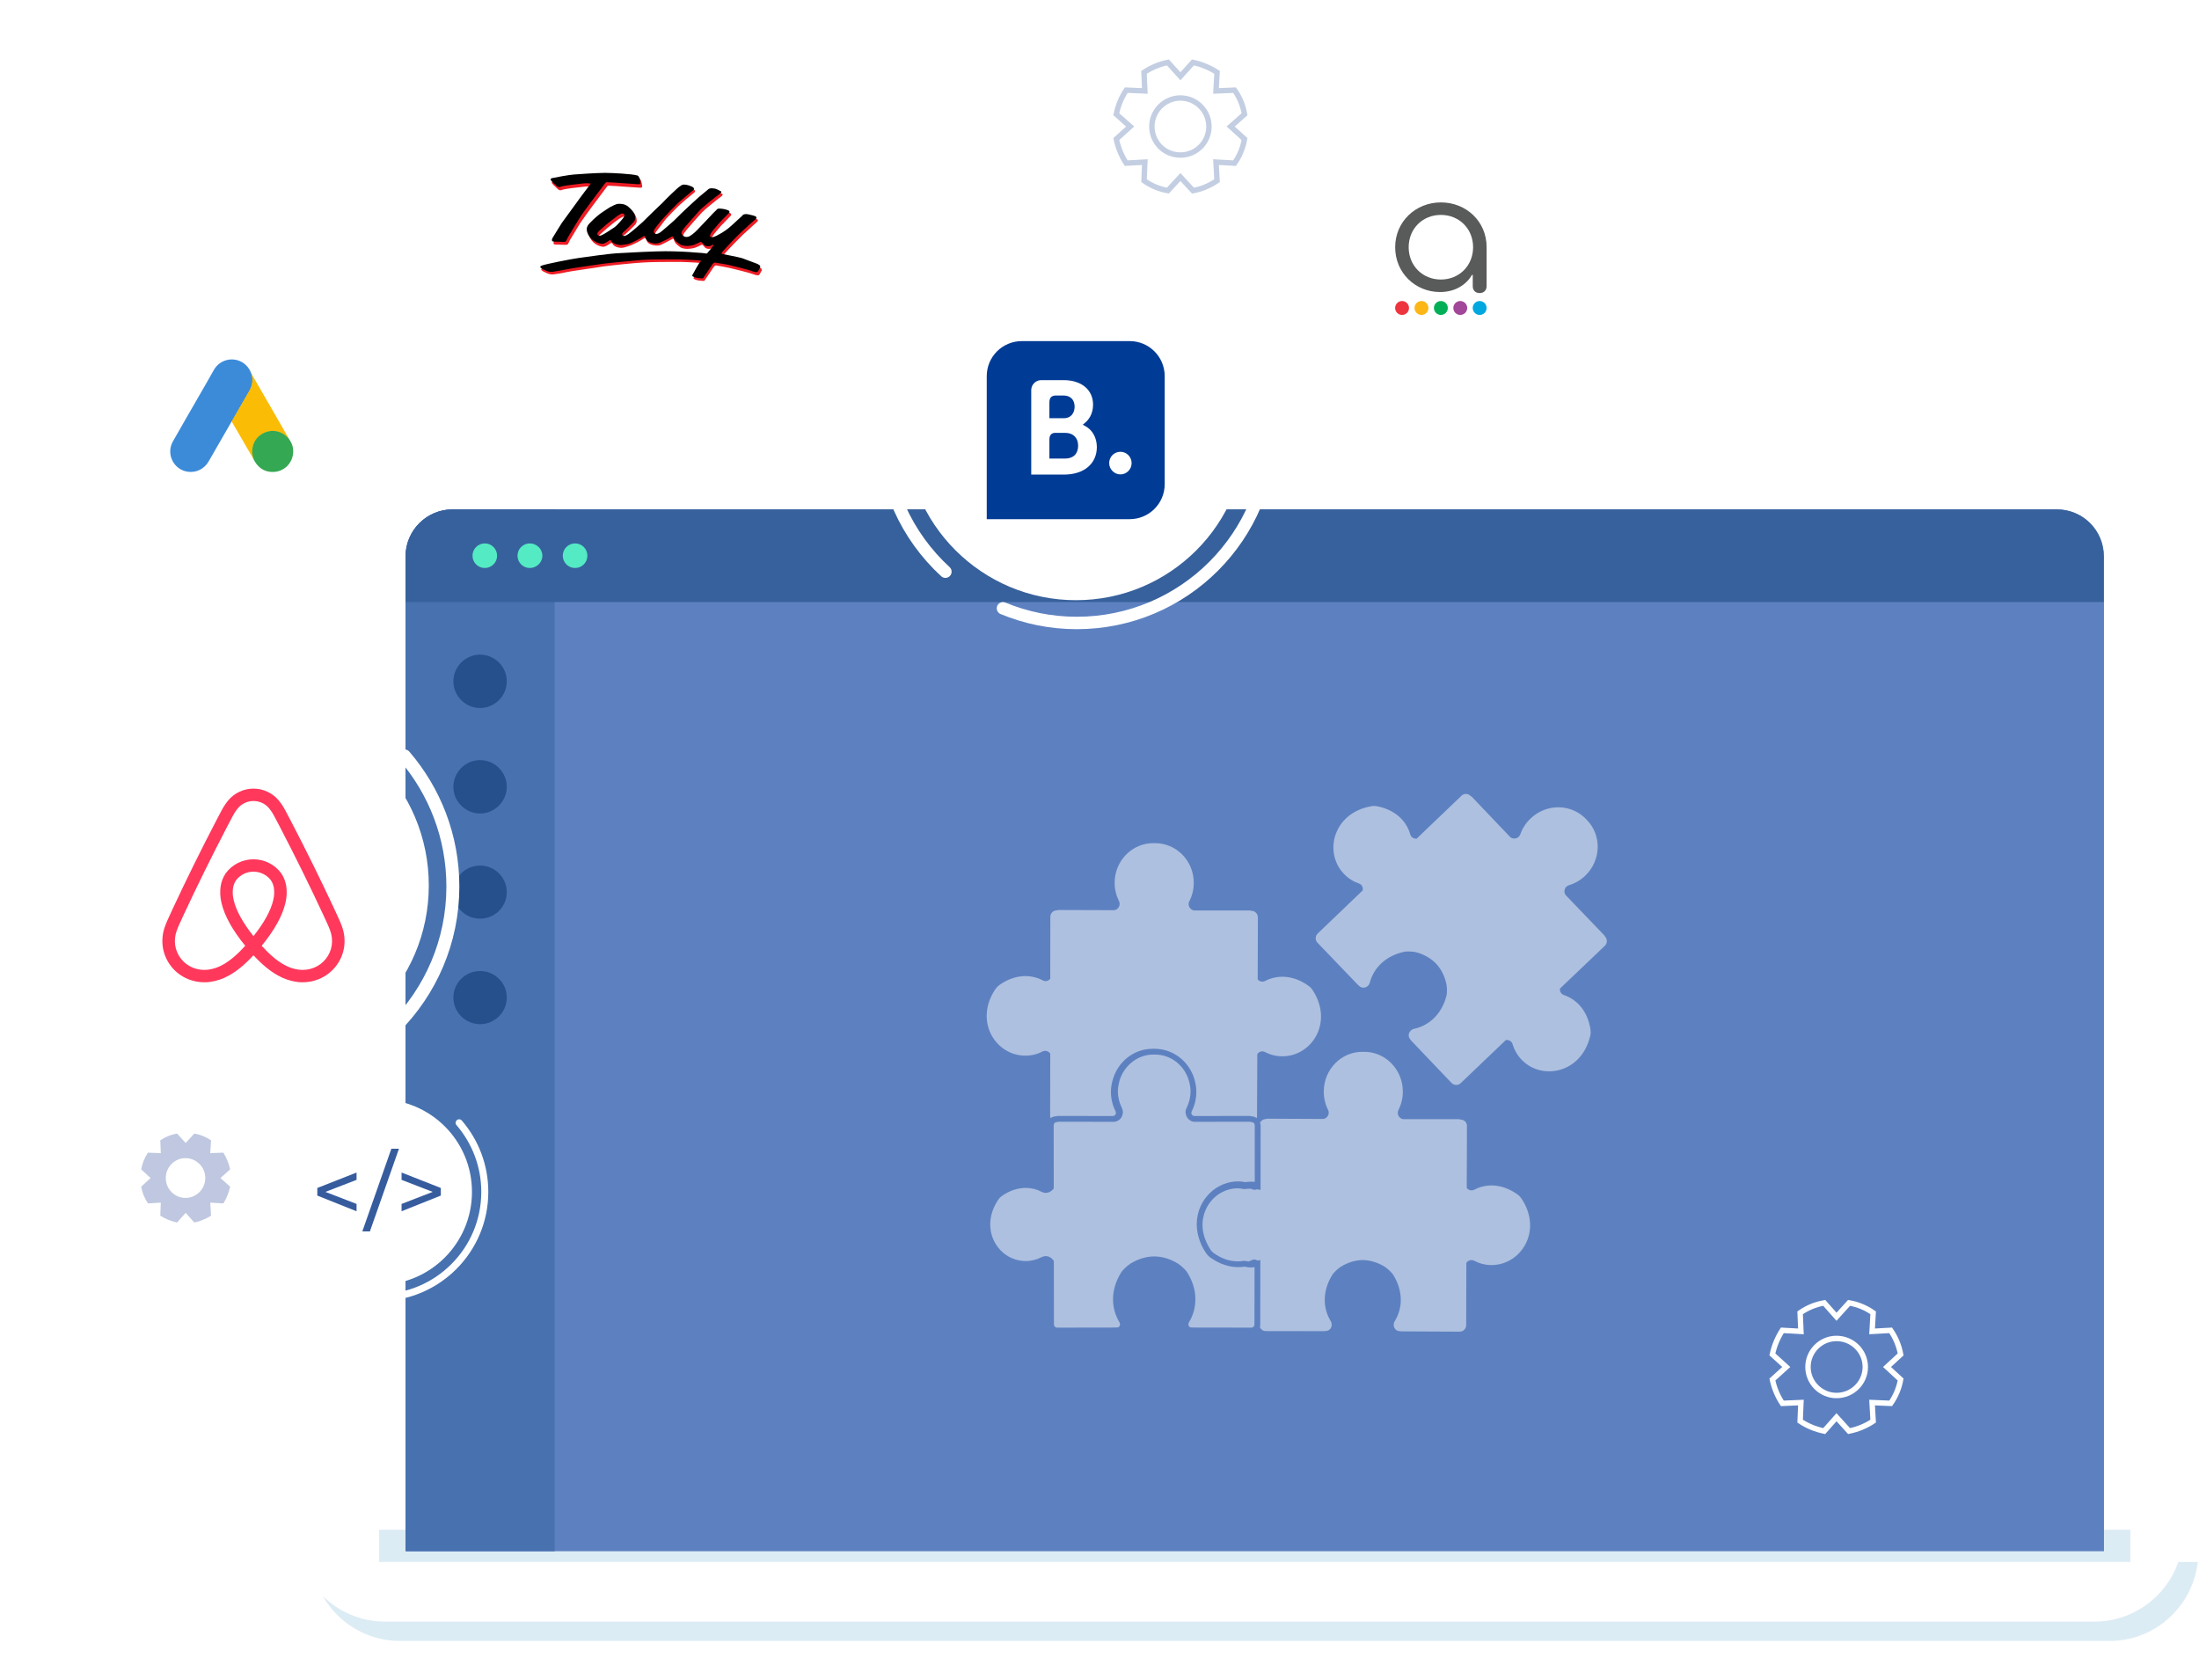 <svg width="407" height="311" viewBox="0 0 407 311" fill="none" xmlns="http://www.w3.org/2000/svg">
<path d="M394.304 291.809H70.16V101.547C70.16 94.959 75.536 89.583 82.172 89.583H382.291C388.927 89.583 394.304 94.959 394.304 101.547V291.809Z" fill="white"/>
<path d="M394.304 291.809H70.16V283.139H394.304V291.809Z" fill="#DCECF4"/>
<path d="M389.411 287.111H75.1V103C75.1 98.156 79.024 94.281 83.819 94.281H380.692C385.536 94.281 389.411 98.156 389.411 103V287.111Z" fill="#5D81C0"/>
<path d="M102.661 287.111H75.052V103C75.052 98.156 78.975 94.281 83.771 94.281H102.661V287.111Z" fill="#4772AF"/>
<path d="M389.363 111.428H75.052V103C75.052 98.156 78.975 94.281 83.771 94.281H380.644C385.488 94.281 389.363 98.156 389.363 103V111.428Z" fill="#37619C"/>
<path d="M390.428 303.725H74.034C65.994 303.725 59.116 297.913 57.808 289.969L57.663 289.097H406.8L406.655 289.969C405.299 297.913 398.469 303.725 390.428 303.725Z" fill="white"/>
<path d="M403.168 289.097C400.939 295.588 394.739 300.141 387.668 300.141H71.274C66.817 300.141 62.7 298.348 59.746 295.394C62.603 300.431 67.98 303.725 74.035 303.725H390.429C398.469 303.725 405.299 297.913 406.655 289.969L406.8 289.097H403.168Z" fill="#DCECF4"/>
<g opacity="0.5">
<path d="M297.119 173.416L296.907 173.099L289.743 165.635C289.32 165.001 289.602 164.086 290.377 163.839C291.468 163.523 292.489 162.942 293.387 162.097C296.362 159.245 296.503 154.562 293.651 151.711C290.922 148.736 286.24 148.648 283.265 151.517C282.385 152.362 281.751 153.365 281.381 154.439C281.1 155.196 280.167 155.425 279.568 154.985L272.421 147.486L272.122 147.275C271.664 146.834 270.942 146.834 270.485 147.292L262.193 155.231C261.683 155.267 261.172 154.985 261.014 154.439C260.327 151.992 258.303 149.897 254.87 149.229C254.518 149.158 254.131 149.158 253.779 149.229C246.755 150.461 244.942 157.766 248.727 161.727C249.519 162.572 250.487 163.17 251.508 163.523C252.071 163.699 252.318 164.262 252.212 164.808L243.886 172.782C243.41 173.257 243.393 173.997 243.833 174.472L251.367 182.323L251.49 182.411L251.543 182.464C252.177 183.133 253.304 182.781 253.532 181.865C254.219 179.207 256.419 176.848 260.081 176.127C260.767 176.074 261.454 176.109 262.123 176.25C263.654 176.672 264.887 177.412 265.785 178.345C266.682 179.295 267.351 180.545 267.703 182.112C267.827 182.781 267.844 183.467 267.756 184.154C266.876 187.78 264.411 189.857 261.718 190.421C260.803 190.632 260.398 191.723 261.032 192.392L261.084 192.445L261.172 192.586L268.671 200.455C269.129 200.912 269.869 200.93 270.361 200.472L278.705 192.498C279.251 192.428 279.797 192.709 279.955 193.272C280.272 194.311 280.818 195.297 281.628 196.142C285.412 200.085 292.788 198.606 294.337 191.653C294.425 191.301 294.425 190.914 294.373 190.562C293.862 187.111 291.855 184.999 289.461 184.171C288.933 183.995 288.651 183.485 288.722 182.974L297.031 175.053C297.488 174.613 297.524 173.891 297.119 173.416Z" fill="white"/>
<path d="M259.078 246.382H259.148L259.307 246.417L270.186 246.47C270.837 246.47 271.365 245.924 271.365 245.256L271.4 233.725C271.717 233.285 272.298 233.074 272.826 233.338C273.795 233.848 274.886 234.148 276.048 234.148C281.522 234.148 285.571 227.81 281.611 221.86C281.417 221.561 281.153 221.28 280.871 221.086C278.019 219.044 275.097 219.026 272.862 220.206C272.351 220.452 271.788 220.294 271.471 219.889L271.506 208.429C271.524 207.778 271.031 207.25 270.397 207.232L270.027 207.144H259.677C258.937 207.021 258.462 206.176 258.832 205.454C259.342 204.433 259.641 203.289 259.641 202.074C259.659 197.937 256.367 194.593 252.336 194.681C248.305 194.575 245.013 197.902 245.013 202.039C245.013 203.254 245.294 204.415 245.805 205.419C246.175 206.141 245.682 206.986 244.942 207.109L234.592 207.056L234.222 207.126C233.782 207.144 233.395 207.426 233.218 207.83C233.289 208.007 233.324 208.2 233.324 208.394L233.307 220.241L232.655 220.118C232.356 220.241 232.021 220.259 231.705 220.1L231.493 220.012C231.153 220.012 230.795 220.036 230.42 220.083L230.332 220.1L230.226 220.083C229.821 220.012 229.451 219.942 229.117 219.942C225.79 219.942 223.044 222.512 222.621 225.839C222.586 226.121 222.568 226.42 222.568 226.719C222.568 227.916 222.885 229.184 223.572 230.486C223.73 230.75 223.871 231.049 224.065 231.331C224.223 231.56 224.434 231.789 224.663 231.947C226.195 233.021 227.673 233.461 229.082 233.461C229.445 233.461 229.809 233.432 230.173 233.373L230.261 233.356L230.367 233.373C230.666 233.408 230.895 233.461 231.124 233.479C231.3 233.408 231.476 233.338 231.669 233.25C232.039 233.039 232.444 233.109 232.761 233.32L233.271 233.215L233.254 245.238C233.254 245.396 233.236 245.537 233.201 245.696C233.395 246.083 233.782 246.365 234.239 246.365L245.118 246.382L245.277 246.347H245.347C246.28 246.365 246.791 245.308 246.28 244.499C244.854 242.175 244.661 238.953 246.685 235.802C247.125 235.274 247.636 234.817 248.199 234.429C249.572 233.602 250.945 233.232 252.248 233.215C253.551 233.25 254.924 233.62 256.279 234.447C256.842 234.834 257.353 235.31 257.793 235.838C259.8 238.989 259.589 242.21 258.145 244.534C257.652 245.344 258.145 246.382 259.078 246.382Z" fill="white"/>
<path d="M220.596 205.648L220.561 205.701V205.736L220.491 205.982C220.491 206.229 220.702 206.493 220.966 206.563L231.229 206.546C231.387 206.546 231.511 206.581 231.634 206.616C232.003 206.616 232.32 206.757 232.602 206.95L232.655 206.634L232.708 195.086C233.024 194.646 233.605 194.452 234.133 194.716C235.102 195.226 236.193 195.508 237.355 195.508C242.83 195.508 246.861 189.171 242.918 183.221C242.724 182.922 242.46 182.658 242.161 182.446C239.326 180.422 236.404 180.404 234.151 181.566C233.658 181.83 233.095 181.654 232.778 181.267L232.813 169.789C232.813 169.156 232.32 168.628 231.704 168.592L231.334 168.522H220.984C220.227 168.381 219.751 167.536 220.121 166.814C220.649 165.811 220.931 164.667 220.948 163.435C220.966 159.315 217.674 155.971 213.643 156.059C209.612 155.953 206.302 159.28 206.302 163.399C206.302 164.632 206.602 165.776 207.112 166.797C207.464 167.519 206.989 168.346 206.25 168.469L195.899 168.434L195.529 168.504C194.895 168.522 194.402 169.05 194.402 169.701L194.385 181.161C194.068 181.566 193.505 181.725 193.012 181.461C190.758 180.281 187.836 180.299 184.984 182.305C184.703 182.517 184.439 182.781 184.228 183.08C180.249 189.012 184.263 195.367 189.737 195.385C190.899 195.402 191.991 195.121 192.959 194.61C193.487 194.346 194.068 194.558 194.385 194.998L194.367 206.528C194.367 206.686 194.402 206.81 194.455 206.95C194.719 206.739 195.054 206.616 195.406 206.616C195.529 206.581 195.652 206.546 195.811 206.546L206.073 206.563C206.338 206.493 206.549 206.229 206.549 205.982L206.478 205.736V205.701L206.461 205.665L206.443 205.63C205.915 204.574 205.616 203.377 205.616 202.109V202.074V202.057C205.616 201.247 205.757 200.507 205.968 199.803C206.901 196.529 209.823 194.117 213.344 194.117H213.537H213.696C217.216 194.117 220.139 196.529 221.089 199.803C221.283 200.507 221.424 201.247 221.424 202.057V202.074C221.424 203.359 221.124 204.574 220.596 205.648Z" fill="white"/>
<path d="M224.152 220.611C225.507 219.396 227.268 218.657 229.204 218.657L229.222 219.238V218.657C229.679 218.657 230.102 218.727 230.472 218.798C230.877 218.745 231.264 218.71 231.651 218.71C231.839 218.71 232.032 218.721 232.232 218.745V208.288C232.232 207.971 232.003 207.725 231.721 207.69H231.686H231.598L231.51 207.655L231.334 207.619L220.948 207.637L220.895 207.619C220.086 207.478 219.522 206.81 219.452 206.017L219.417 205.877C219.417 205.63 219.469 205.366 219.593 205.137L219.61 205.067L219.628 205.049C220.086 204.116 220.35 203.078 220.35 201.969V201.951C220.35 201.3 220.226 200.666 220.05 200.032C219.241 197.233 216.758 195.191 213.801 195.191H213.643H213.625H213.607H213.449C212.058 195.191 210.791 195.649 209.735 196.423C208.538 197.286 207.64 198.554 207.2 200.032C207.106 200.396 207.03 200.76 206.971 201.124C206.936 201.388 206.901 201.669 206.901 201.951V201.969C206.901 203.078 207.165 204.116 207.64 205.049V205.067L207.657 205.102L207.675 205.137C207.781 205.366 207.834 205.63 207.834 205.877L207.816 206.017C207.746 206.81 207.182 207.478 206.355 207.619L206.302 207.637L195.916 207.619L195.828 207.637L195.74 207.655L195.652 207.69H195.564C195.265 207.69 195.018 207.954 195.018 208.288L195.036 219.977L194.895 220.135C194.578 220.523 194.085 220.787 193.557 220.787C193.293 220.787 193.029 220.716 192.783 220.593C191.885 220.118 190.899 219.871 189.843 219.871C188.434 219.871 186.921 220.311 185.371 221.403C185.143 221.579 184.931 221.79 184.773 222.037C183.717 223.603 183.277 225.17 183.277 226.631C183.277 230.381 186.216 233.391 189.825 233.408C190.881 233.408 191.885 233.144 192.765 232.687C193.011 232.563 193.275 232.493 193.539 232.493C194.12 232.493 194.631 232.792 194.948 233.25L195.053 233.391L195.071 245.132C195.071 245.484 195.353 245.731 195.652 245.731L206.478 245.713L206.654 245.696H206.689H206.76C206.936 245.696 207.041 245.625 207.147 245.537C207.235 245.432 207.305 245.273 207.305 245.115L207.2 244.745C206.443 243.513 206.003 242.052 206.003 240.503C206.003 238.866 206.478 237.123 207.569 235.415L207.587 235.38L207.605 235.362C208.08 234.782 208.643 234.289 209.242 233.866L209.259 233.849H209.277C210.72 232.968 212.217 232.563 213.625 232.546H213.643C215.051 232.563 216.53 232.968 217.973 233.849H217.991L218.008 233.866C218.624 234.289 219.17 234.782 219.645 235.362L219.663 235.398L219.681 235.415C220.772 237.123 221.265 238.866 221.247 240.503C221.247 242.052 220.825 243.513 220.05 244.745L219.945 245.115C219.945 245.273 220.015 245.432 220.103 245.537C220.209 245.625 220.314 245.696 220.49 245.696H220.596H220.631L220.772 245.713L231.598 245.731C231.915 245.731 232.179 245.484 232.179 245.132L232.197 234.535C231.95 234.57 231.704 234.588 231.44 234.588C230.982 234.588 230.63 234.482 230.331 234.447C229.961 234.5 229.574 234.535 229.187 234.535C227.602 234.535 225.912 234.042 224.258 232.916L224.082 232.81C223.729 232.546 223.43 232.247 223.184 231.877C222.55 230.944 222.128 229.993 221.864 229.06C221.775 228.779 221.705 228.479 221.652 228.198C221.547 227.652 221.494 227.124 221.494 226.614C221.494 224.219 222.515 222.072 224.152 220.611Z" fill="white"/>
</g>
<path d="M93.797 126.105C93.797 128.817 91.569 131.045 88.856 131.045C86.144 131.045 83.915 128.817 83.915 126.105C83.915 123.392 86.144 121.164 88.856 121.164C91.569 121.164 93.797 123.392 93.797 126.105Z" fill="#26508C"/>
<path d="M92.005 102.855C92.005 104.114 90.988 105.131 89.728 105.131C88.469 105.131 87.452 104.114 87.452 102.855C87.452 101.595 88.469 100.578 89.728 100.578C90.988 100.578 92.005 101.595 92.005 102.855Z" fill="#54EAC3"/>
<path d="M100.384 102.855C100.384 104.114 99.319 105.131 98.059 105.131C96.8 105.131 95.783 104.114 95.783 102.855C95.783 101.595 96.8 100.578 98.059 100.578C99.319 100.578 100.384 101.595 100.384 102.855Z" fill="#54EAC3"/>
<path d="M108.716 102.855C108.716 104.114 107.699 105.131 106.439 105.131C105.18 105.131 104.163 104.114 104.163 102.855C104.163 101.595 105.18 100.578 106.439 100.578C107.699 100.578 108.716 101.595 108.716 102.855Z" fill="#54EAC3"/>
<path d="M93.797 145.625C93.797 148.337 91.569 150.566 88.856 150.566C86.144 150.566 83.915 148.337 83.915 145.625C83.915 142.912 86.144 140.684 88.856 140.684C91.569 140.684 93.797 142.912 93.797 145.625Z" fill="#26508C"/>
<path d="M93.797 165.145C93.797 167.858 91.569 170.037 88.856 170.037C86.144 170.037 83.915 167.858 83.915 165.145C83.915 162.384 86.144 160.205 88.856 160.205C91.569 160.205 93.797 162.384 93.797 165.145Z" fill="#26508C"/>
<path d="M93.797 184.617C93.797 187.378 91.569 189.558 88.856 189.558C86.144 189.558 83.915 187.378 83.915 184.617C83.915 181.905 86.144 179.725 88.856 179.725C91.569 179.725 93.797 181.905 93.797 184.617Z" fill="#26508C"/>
<path d="M92.78 84.061C92.78 84.788 92.198 85.369 91.472 85.369C90.745 85.369 90.116 84.788 90.116 84.061C90.116 83.334 90.745 82.753 91.472 82.753C92.198 82.753 92.78 83.334 92.78 84.061Z" stroke="white"/>
<path d="M151.05 84.061C151.05 84.788 150.469 85.369 149.742 85.369C149.016 85.369 148.435 84.788 148.435 84.061C148.435 83.334 149.016 82.753 149.742 82.753C150.469 82.753 151.05 83.334 151.05 84.061Z" stroke="white"/>
<path d="M148.434 84.061H92.683" stroke="white"/>
<path d="M307.746 308.375C307.746 309.102 307.116 309.683 306.389 309.683C305.663 309.683 305.082 309.102 305.082 308.375C305.082 307.649 305.663 307.067 306.389 307.067C307.116 307.067 307.746 307.649 307.746 308.375Z" stroke="white"/>
<path d="M392.657 308.375C392.657 309.102 392.075 309.683 391.349 309.683C390.622 309.683 390.041 309.102 390.041 308.375C390.041 307.649 390.622 307.067 391.349 307.067C392.075 307.067 392.657 307.649 392.657 308.375Z" stroke="white"/>
<path d="M307.746 308.375H390.041" stroke="white"/>
<g filter="url(#filter0_d_1196_10478)">
<path d="M87.355 220.606C87.355 230.1 79.653 237.802 70.16 237.802C60.666 237.802 53.013 230.1 53.013 220.606C53.013 211.113 60.666 203.459 70.16 203.459C79.653 203.459 87.355 211.113 87.355 220.606Z" fill="white"/>
<path d="M84.981 207.819C87.936 211.258 89.728 215.714 89.728 220.606C89.728 231.408 80.961 240.175 70.16 240.175C67.544 240.175 65.025 239.642 62.7 238.674" stroke="white" stroke-width="1.3" stroke-linecap="round"/>
<path d="M56.936 234.992C53.061 231.456 50.591 226.322 50.591 220.606C50.591 209.805 59.358 201.038 70.16 201.038" stroke="white" stroke-width="1.3" stroke-linecap="round"/>
<path d="M72.436 212.614H73.841L68.464 227.92H67.06L72.436 212.614Z" fill="#365C9E"/>
<path d="M81.591 219.88V221.284L74.325 224.191V222.834L80.089 220.606L74.325 218.378V217.022L81.591 219.88Z" fill="#365C9E"/>
<path d="M58.729 221.284V219.88L65.994 217.022V218.378L60.23 220.606L65.994 222.834V224.191L58.729 221.284Z" fill="#365C9E"/>
</g>
<g filter="url(#filter1_d_1196_10478)">
<path d="M148.751 41.9C148.751 57.303 136.255 69.8 120.851 69.8C105.448 69.8 93 57.303 93 41.9C93 26.497 105.448 14 120.851 14C136.255 14 148.751 26.497 148.751 41.9Z" fill="white"/>
<path d="M113.938 42.683C114.478 42.325 115.604 40.95 115.668 40.831C115.732 40.712 115.961 40.473 115.723 40.235C115.485 39.996 115.247 40.115 114.945 40.29C114.652 40.409 113.398 41.363 112.922 41.785C112.446 42.142 111.256 43.215 111.256 43.215C111.256 43.215 110.597 43.756 110.835 44.05C111.073 44.343 111.311 44.233 111.613 44.114C111.97 43.995 113.407 43.041 113.938 42.683ZM140.405 49.432C140.588 49.487 141 49.616 141 50.028C141 50.028 140.579 50.863 140.46 50.927C140.277 50.982 139.984 50.982 139.389 50.744C138.794 50.505 135.873 49.79 135.095 49.607C134.317 49.423 132.596 49.13 132.596 49.13C132.596 49.13 132.358 49.011 132.001 49.552C131.644 50.148 130.508 51.762 130.508 51.762C130.472 51.899 130.353 52 130.216 52C129.977 52 129.08 51.936 128.723 51.762C128.366 51.587 128.247 51.578 128.485 51.221C128.723 50.863 129.501 49.249 129.858 48.956C130.151 48.662 129.62 48.717 129.437 48.662C129.254 48.607 125.803 48.424 124.787 48.479C123.77 48.479 120.2 48.479 118.882 48.598C117.573 48.653 112.922 49.139 111.668 49.313C110.413 49.552 105.406 50.212 104.756 50.386C104.106 50.56 102.733 50.744 102.733 50.744C102.275 50.845 101.799 50.808 101.359 50.624C100.7 50.331 99.629 49.909 100.526 49.607C101.423 49.304 105.891 48.414 107.264 48.231C108.637 47.993 112.986 47.397 114.771 47.332C116.556 47.268 121.509 46.975 123.358 46.975C125.208 46.975 127.707 47.094 128.842 47.213C129.913 47.268 130.627 47.332 130.866 47.397C131.104 47.461 131.104 47.277 131.342 47.039C131.58 46.8 132.239 45.902 132.239 45.902C132.239 45.902 132.477 45.544 132.001 45.847C131.58 46.14 130.866 46.14 130.508 45.847C130.151 45.489 130.032 45.187 129.849 45.306C129.465 45.517 129.071 45.7 128.659 45.847C128.302 45.966 126.755 46.324 125.858 45.728C124.961 45.067 124.906 44.829 124.787 44.535C124.668 44.123 124.604 44.123 124.311 44.297C124.008 44.471 123.001 45.012 122.58 45.196C122.205 45.416 121.766 45.498 121.326 45.434C120.731 45.379 120.072 45.196 119.779 44.719C119.541 44.242 119.486 43.885 119.184 44.123C118.882 44.361 117.216 45.315 116.328 45.553C115.43 45.856 115.192 45.911 114.716 45.856C114.176 45.801 113.645 45.553 113.462 45.26C113.279 44.967 113.224 44.902 112.986 45.022C112.748 45.205 112.089 45.682 111.613 45.682C111.137 45.627 109.882 45.324 109.233 44.068C108.583 42.812 109.049 42.28 109.654 41.619C110.249 41.023 111.32 40.07 111.32 40.07C111.32 40.07 112.693 39.052 113.105 38.878C113.581 38.639 114.295 38.217 114.771 38.217C115.421 38.135 116.071 38.327 116.566 38.758C117.225 39.299 117.637 39.831 117.701 40.07C117.765 40.308 118.058 41.023 117.582 41.564C117.106 42.105 115.732 43.353 115.732 43.353C115.732 43.353 115.192 43.655 115.43 44.013C115.668 44.37 116.566 43.774 116.859 43.6C117.151 43.362 118.708 42.05 119.184 41.629C119.66 41.152 122.644 38.227 122.937 37.924C123.175 37.621 125.684 35.173 126.032 34.934C126.389 34.696 126.508 34.513 127.222 34.641C127.597 34.705 127.954 34.824 128.293 34.999C128.293 34.999 129.007 35.301 128.412 35.714C127.872 36.127 125.968 37.74 125.492 38.217C125.016 38.694 123.642 40.07 123.23 40.547C122.809 41.143 121.619 42.637 121.445 42.876C121.262 43.178 121.143 43.472 121.445 43.71C121.747 43.894 122.278 43.71 122.818 43.233C123.358 42.757 125.025 41.381 125.565 40.785C126.16 40.189 129.263 37.264 129.556 36.961C129.858 36.723 131.287 35.586 131.287 35.586C131.287 35.586 131.47 35.347 131.882 35.347C132.294 35.347 132.715 35.402 132.953 35.531L133.667 35.888C133.667 35.888 133.96 36.007 133.484 36.365C133.008 36.723 130.389 38.749 129.73 39.529C129.016 40.308 127.643 41.858 127.103 42.518C126.563 43.233 126.206 43.536 126.627 44.013C127.048 44.49 127.524 44.37 127.762 44.316C128.357 43.976 128.897 43.554 129.373 43.059C129.968 42.463 131.754 40.492 132.001 40.308C132.184 40.07 132.898 39.409 132.898 39.409C132.898 39.409 133.017 39.116 133.438 39.116C133.859 39.116 134.033 39.171 134.454 39.235C134.811 39.29 135.644 39.474 135.232 39.95C134.756 40.427 133.621 41.619 133.383 41.858C133.145 42.151 132.193 43.233 132.01 43.527C131.827 43.82 131.589 44.187 131.827 44.361C132.065 44.535 132.724 44.306 133.319 43.94C134.143 43.499 134.903 42.958 135.58 42.325C136.358 41.61 137.604 40.473 137.604 40.473C137.604 40.473 137.842 39.996 138.739 40.18C139.636 40.418 139.874 40.473 139.874 40.473C139.874 40.473 140.588 40.657 140.112 41.069C139.636 41.482 138.089 42.922 137.494 43.453C136.899 44.05 135.049 45.902 134.747 46.26C134.445 46.617 133.557 47.452 133.914 47.516C134.271 47.58 137.018 48.057 137.613 48.24C138.08 48.598 140.231 49.313 140.405 49.432ZM109.59 34.568C109.059 34.494 108.518 34.494 107.978 34.568C107.081 34.687 104.463 34.925 103.987 35.164C103.511 35.402 103.09 34.861 102.916 34.687C102.678 34.503 102.202 33.972 102.202 33.972C102.202 33.972 101.964 33.669 102.385 33.55C102.861 33.431 105.543 33.009 106.376 32.889C107.209 32.834 111.265 32.587 112.4 32.587C113.471 32.587 117.225 32.825 118.241 33.064C118.241 33.064 118.424 33.009 118.662 33.486C118.772 33.788 118.836 34.118 118.845 34.439C118.845 34.439 119.028 34.797 118.369 34.742C117.591 34.687 116.465 34.623 115.687 34.559C114.909 34.494 113.068 34.375 112.766 34.375C112.528 34.375 112.409 34.375 112.29 34.614C112.107 34.852 111.393 35.806 111.219 36.044C111.045 36.282 110.267 37.3 109.608 38.199C108.949 39.098 108.116 40.226 107.347 41.363C106.633 42.555 105.973 43.628 105.68 44.114C105.497 44.398 105.342 44.701 105.204 45.012C105.149 45.132 105.085 45.315 104.728 45.315C104.371 45.315 102.824 45.26 102.824 45.26C102.824 45.26 102.165 45.315 102.586 44.6C103.007 43.82 103.895 42.335 104.252 41.794C104.609 41.198 106.578 38.511 106.99 38.034C107.328 37.612 109.59 34.568 109.59 34.568Z" fill="#ED1C24"/>
<path d="M113.7 42.087C114.24 41.73 115.375 40.354 115.43 40.235C115.485 40.115 115.732 39.877 115.485 39.639C115.238 39.4 115.009 39.52 114.707 39.694C114.414 39.813 113.16 40.831 112.684 41.188C112.208 41.546 111.018 42.619 111.018 42.619C111.018 42.619 110.359 43.16 110.606 43.453C110.853 43.747 111.082 43.637 111.384 43.518C111.732 43.398 113.169 42.445 113.7 42.087ZM112.153 32H111.86C110.432 32 106.971 32.238 106.193 32.303C105.36 32.358 102.678 32.844 102.202 32.963C101.725 33.082 101.964 33.376 101.964 33.376C101.964 33.376 102.44 33.917 102.678 34.091C102.916 34.274 103.273 34.806 103.749 34.568C104.289 34.329 106.907 34.091 107.74 33.972C108.271 33.898 108.811 33.898 109.352 33.972C109.352 33.972 107.09 36.952 106.733 37.493C106.376 37.97 104.408 40.657 103.987 41.253C103.63 41.849 102.678 43.343 102.256 44.059C101.899 44.774 102.549 44.719 102.549 44.719C102.549 44.719 104.097 44.774 104.454 44.774C104.747 44.774 104.811 44.535 104.875 44.416C105.012 44.105 105.168 43.811 105.351 43.518C105.653 43.041 106.303 41.968 107.017 40.767C107.731 39.565 108.628 38.437 109.278 37.539C109.928 36.64 110.706 35.631 110.89 35.393C111.073 35.154 111.787 34.201 111.961 33.962C112.135 33.724 112.199 33.724 112.437 33.724C112.739 33.724 114.579 33.843 115.357 33.907C116.19 33.972 117.325 34.027 118.04 34.091C118.754 34.155 118.516 33.788 118.516 33.788C118.543 33.476 118.479 33.165 118.332 32.889C118.094 32.413 117.911 32.468 117.911 32.468C116.978 32.183 113.224 32 112.153 32ZM140.167 48.836C140.35 48.956 140.762 49.075 140.707 49.432C140.707 49.432 140.35 50.267 140.167 50.331C139.984 50.395 139.691 50.386 139.096 50.148C138.501 49.909 135.58 49.194 134.802 49.011C134.088 48.891 132.358 48.598 132.358 48.598C132.358 48.598 132.12 48.479 131.763 49.075C131.406 49.616 130.27 51.285 130.27 51.285C130.234 51.422 130.115 51.523 129.968 51.523C129.73 51.523 128.833 51.468 128.476 51.285C128.119 51.101 128 51.101 128.238 50.744C128.476 50.386 129.254 48.772 129.611 48.479C129.968 48.185 129.428 48.24 129.254 48.185C129.071 48.185 125.62 47.947 124.604 48.002C123.587 48.002 120.017 48.002 118.699 48.121C117.38 48.24 112.675 48.662 111.485 48.836C110.23 49.02 105.223 49.735 104.573 49.909C103.914 50.028 102.549 50.267 102.549 50.267C102.092 50.368 101.616 50.331 101.176 50.148C100.517 49.854 99.446 49.432 100.343 49.13C101.24 48.827 105.708 47.938 107.081 47.754C108.454 47.571 112.803 46.92 114.588 46.856C116.373 46.736 121.326 46.498 123.166 46.498C125.016 46.498 127.515 46.617 128.65 46.736C129.721 46.791 130.435 46.856 130.673 46.92C130.911 46.984 130.911 46.801 131.149 46.562C131.387 46.324 132.046 45.425 132.046 45.425C132.046 45.425 132.285 45.122 131.808 45.37C131.332 45.663 130.673 45.663 130.316 45.315C129.959 44.957 129.84 44.719 129.657 44.774C129.474 44.829 128.824 45.187 128.467 45.315C128.11 45.443 126.618 45.792 125.72 45.132C124.823 44.535 124.768 44.233 124.649 43.995C124.53 43.701 124.466 43.701 124.173 43.875C123.871 44.114 122.864 44.591 122.443 44.774C122.059 44.985 121.628 45.086 121.189 45.067C120.594 45.012 119.935 44.829 119.642 44.352C119.349 43.875 119.34 43.518 119.047 43.756C118.754 43.995 117.078 44.948 116.19 45.187C115.174 45.306 114.936 45.425 114.46 45.306C113.92 45.187 113.389 45.003 113.206 44.71C113.023 44.416 112.968 44.352 112.73 44.526C112.492 44.701 111.832 45.187 111.356 45.122C110.88 45.058 109.626 44.765 108.912 43.508C108.253 42.252 108.729 41.72 109.324 41.124C109.919 40.464 111.054 39.575 111.054 39.575C111.054 39.575 112.428 38.621 112.84 38.382C113.316 38.144 114.03 37.722 114.506 37.722C114.982 37.722 115.641 37.722 116.291 38.263C116.941 38.804 117.307 39.336 117.426 39.575C117.481 39.758 117.783 40.528 117.307 41.069C116.831 41.61 115.522 42.857 115.522 42.857C115.522 42.857 114.982 43.16 115.22 43.573C115.458 43.93 116.355 43.334 116.593 43.096C116.895 42.912 118.442 41.546 118.918 41.124C119.394 40.647 122.379 37.722 122.672 37.484C122.91 37.181 125.409 34.733 125.83 34.494C126.187 34.256 126.306 34.082 127.02 34.201C127.396 34.265 127.753 34.384 128.092 34.559C128.092 34.559 128.806 34.852 128.211 35.274C127.67 35.751 125.766 37.3 125.29 37.777C124.814 38.254 123.45 39.63 123.038 40.106C122.562 40.583 121.372 42.078 121.189 42.371C121.006 42.665 120.887 42.967 121.189 43.206C121.491 43.444 122.022 43.206 122.562 42.729C123.102 42.252 124.768 40.877 125.308 40.281C125.849 39.684 129.007 36.759 129.3 36.521C129.593 36.282 131.03 35.09 131.03 35.09C131.03 35.09 131.213 34.852 131.625 34.852C132.037 34.852 132.458 34.907 132.696 35.035L133.411 35.393C133.411 35.393 133.713 35.512 133.227 35.87C132.742 36.227 130.124 38.254 129.41 39.033C128.751 39.813 127.323 41.363 126.792 42.014C126.251 42.729 125.894 43.087 126.316 43.508C126.727 43.985 127.213 43.866 127.451 43.802C127.689 43.738 128.522 43.142 129.062 42.546C129.657 41.95 131.442 40.033 131.68 39.795C131.863 39.556 132.577 38.896 132.577 38.896C132.577 38.896 132.696 38.602 133.118 38.602C133.539 38.602 133.713 38.657 134.134 38.722C134.491 38.841 135.324 38.96 134.912 39.437C134.436 39.914 133.301 41.051 133.063 41.344C132.825 41.638 131.873 42.72 131.689 43.013C131.506 43.307 131.277 43.673 131.506 43.848C131.735 44.022 132.404 43.793 132.999 43.426C133.841 42.995 134.619 42.454 135.324 41.812C136.102 41.097 137.347 39.96 137.347 39.96C137.347 39.96 137.53 39.483 138.482 39.666C139.38 39.85 139.618 39.96 139.618 39.96C139.618 39.96 140.332 40.143 139.856 40.556C139.38 40.968 137.832 42.344 137.228 42.94C136.633 43.481 134.784 45.388 134.482 45.746C134.18 46.104 133.292 46.938 133.649 47.002C134.006 47.066 136.743 47.598 137.347 47.782C137.896 47.993 139.984 48.772 140.167 48.836Z" fill="black"/>
<path d="M144.559 20.995C149.403 26.566 152.309 33.831 152.309 41.775C152.309 59.309 138.068 73.55 120.534 73.55C116.271 73.55 112.203 72.678 108.473 71.177" stroke="white" stroke-width="2.1" stroke-linecap="round"/>
<path d="M99.076 65.17C92.731 59.358 88.808 51.027 88.808 41.775C88.808 24.241 103 10 120.534 10" stroke="white" stroke-width="2.1" stroke-linecap="round"/>
</g>
<g filter="url(#filter2_d_1196_10478)">
<path d="M230.633 79.605C230.633 96.994 216.538 111.089 199.148 111.089C181.759 111.089 167.616 96.994 167.616 79.605C167.616 62.216 181.759 48.12 199.148 48.12C216.538 48.12 230.633 62.216 230.633 79.605Z" fill="white"/>
<g clip-path="url(#clip0_1196_10478)">
<path d="M189.116 63.136H209.101C212.669 63.136 215.569 66.035 215.569 69.621V89.606C215.569 93.192 212.669 96.091 209.084 96.091H182.631C182.631 87.267 182.631 78.444 182.631 69.621C182.631 66.035 185.53 63.136 189.116 63.136Z" fill="#003B95"/>
<path d="M207.369 87.805C208.518 87.805 209.444 86.861 209.444 85.712C209.444 84.563 208.518 83.619 207.369 83.619C206.219 83.619 205.293 84.545 205.293 85.712C205.293 86.861 206.236 87.805 207.369 87.805Z" fill="white"/>
<path d="M200.936 78.901L200.404 78.61L200.867 78.215C201.416 77.752 202.308 76.706 202.308 74.904C202.308 72.142 200.164 70.358 196.853 70.358H193.079H192.65C191.672 70.393 190.883 71.199 190.866 72.177V87.839H196.939C200.627 87.839 203.011 85.832 203.011 82.727C202.994 81.046 202.222 79.622 200.936 78.901ZM194.228 74.458C194.228 73.652 194.571 73.257 195.326 73.206H196.836C198.122 73.206 198.894 73.978 198.894 75.282C198.894 76.277 198.362 77.409 196.87 77.409H194.228V74.458ZM197.179 84.871H194.228V81.355C194.228 80.6 194.52 80.205 195.172 80.119H197.179C198.62 80.119 199.546 81.029 199.546 82.487C199.546 83.996 198.637 84.871 197.179 84.871Z" fill="white"/>
</g>
<path d="M226.419 55.967C231.892 62.264 235.137 70.45 235.137 79.411C235.137 99.222 219.104 115.303 199.294 115.303C194.45 115.303 189.848 114.334 185.634 112.591" stroke="white" stroke-width="2.3" stroke-linecap="round"/>
<path d="M174.978 105.809C167.858 99.27 163.401 89.874 163.401 79.411C163.401 59.6 179.483 43.519 199.294 43.519" stroke="white" stroke-width="2.3" stroke-linecap="round"/>
</g>
<g filter="url(#filter3_d_1196_10478)">
<path d="M79.363 163.886C79.363 181.759 64.88 196.291 46.958 196.291C29.036 196.291 14.553 181.759 14.553 163.886C14.553 145.964 29.036 131.433 46.958 131.433C64.88 131.433 79.363 145.964 79.363 163.886Z" fill="white"/>
<path d="M74.858 139.909C80.428 146.4 83.819 154.828 83.819 164.08C83.819 184.423 67.301 200.989 46.909 200.989C41.92 200.989 37.173 199.972 32.862 198.228" stroke="white" stroke-width="2.4" stroke-linecap="round"/>
<path d="M21.916 191.253C14.602 184.472 10 174.833 10 164.08C10 143.688 26.517 127.122 46.909 127.122" stroke="white" stroke-width="2.4" stroke-linecap="round"/>
<g clip-path="url(#clip1_1196_10478)">
<path d="M63.266 171.402C63.104 170.951 62.914 170.514 62.734 170.11C62.456 169.488 62.166 168.864 61.885 168.262L61.862 168.214C59.354 162.832 56.663 157.376 53.862 151.998L53.743 151.77C53.458 151.221 53.162 150.653 52.859 150.095C52.5 149.389 52.063 148.724 51.558 148.111C50.99 147.439 50.279 146.898 49.476 146.527C48.673 146.156 47.798 145.964 46.912 145.964C46.026 145.964 45.151 146.157 44.348 146.528C43.545 146.899 42.834 147.44 42.266 148.112C41.762 148.725 41.326 149.39 40.966 150.096C40.66 150.659 40.362 151.232 40.074 151.786L39.964 151.998C37.163 157.376 34.471 162.832 31.963 168.214L31.927 168.292C31.651 168.885 31.365 169.498 31.092 170.11C30.912 170.514 30.722 170.95 30.56 171.402C30.095 172.635 29.947 173.962 30.129 175.265C30.322 176.581 30.859 177.825 31.688 178.874C32.516 179.922 33.607 180.737 34.852 181.24C35.793 181.617 36.798 181.81 37.813 181.808C38.132 181.808 38.451 181.789 38.767 181.753C40.051 181.591 41.289 181.177 42.409 180.535C43.878 179.717 45.328 178.519 46.913 176.806C48.498 178.519 49.948 179.717 51.417 180.535C52.537 181.177 53.775 181.591 55.058 181.753C55.375 181.789 55.694 181.808 56.012 181.808C57.027 181.81 58.033 181.617 58.973 181.24C60.219 180.737 61.31 179.922 62.138 178.874C62.967 177.825 63.504 176.581 63.697 175.265C63.879 173.962 63.731 172.634 63.266 171.402ZM46.913 173.269C44.951 170.805 43.692 168.516 43.251 166.598C43.07 165.879 43.027 165.133 43.125 164.398C43.202 163.86 43.402 163.346 43.709 162.894C44.086 162.409 44.572 162.016 45.127 161.745C45.683 161.475 46.294 161.334 46.913 161.334C47.532 161.334 48.143 161.475 48.699 161.746C49.255 162.016 49.74 162.409 50.118 162.895C50.425 163.346 50.624 163.86 50.701 164.399C50.799 165.134 50.756 165.88 50.575 166.599C50.133 168.518 48.874 170.805 46.913 173.269ZM61.406 174.94C61.271 175.861 60.895 176.731 60.316 177.464C59.737 178.196 58.974 178.767 58.103 179.118C57.223 179.468 56.267 179.592 55.325 179.479C54.347 179.354 53.403 179.034 52.552 178.54C51.245 177.812 49.921 176.694 48.432 175.055C50.803 172.158 52.283 169.487 52.831 167.109C53.078 166.108 53.132 165.071 52.989 164.051C52.86 163.173 52.531 162.335 52.027 161.6C51.436 160.808 50.666 160.164 49.778 159.72C48.889 159.276 47.908 159.044 46.913 159.044C45.918 159.044 44.937 159.276 44.049 159.719C43.16 160.163 42.39 160.807 41.8 161.6C41.295 162.334 40.966 163.172 40.837 164.05C40.694 165.069 40.748 166.106 40.994 167.106C41.542 169.486 43.022 172.157 45.394 175.055C43.904 176.694 42.581 177.812 41.274 178.54C40.422 179.034 39.479 179.354 38.5 179.479C37.559 179.592 36.603 179.468 35.723 179.118C34.852 178.767 34.089 178.196 33.51 177.464C32.931 176.731 32.555 175.861 32.42 174.94C32.29 174.004 32.401 173.051 32.741 172.169C32.87 171.808 33.022 171.455 33.209 171.034C33.475 170.44 33.756 169.835 34.029 169.251L34.065 169.173C36.559 163.821 39.236 158.395 42.022 153.047L42.132 152.834C42.416 152.288 42.709 151.725 43.005 151.18C43.288 150.618 43.631 150.088 44.027 149.598C44.378 149.178 44.819 148.839 45.318 148.607C45.817 148.374 46.361 148.254 46.912 148.254C47.464 148.254 48.008 148.374 48.507 148.607C49.006 148.839 49.447 149.177 49.798 149.598C50.195 150.087 50.537 150.617 50.82 151.179C51.113 151.719 51.404 152.277 51.685 152.818L51.804 153.047C54.59 158.395 57.266 163.82 59.76 169.173L59.783 169.221C60.06 169.815 60.346 170.43 60.616 171.035C60.804 171.455 60.956 171.809 61.085 172.169C61.425 173.051 61.535 174.004 61.406 174.94Z" fill="#FF385C"/>
</g>
</g>
<g filter="url(#filter4_d_1196_10478)">
<path d="M63.184 77.28C63.184 88.324 54.223 97.236 43.228 97.236C32.184 97.236 23.271 88.324 23.271 77.28C23.271 66.284 32.184 57.324 43.228 57.324C54.223 57.324 63.184 66.284 63.184 77.28Z" fill="white"/>
<g clip-path="url(#clip2_1196_10478)">
<path d="M46.524 69.15C46.304 68.571 46.002 68.039 45.552 67.607C43.755 65.854 40.785 66.294 39.566 68.498C38.649 70.168 37.677 71.803 36.733 73.455C35.156 76.2 33.56 78.945 32.002 81.699C30.691 84.003 32.112 86.913 34.716 87.308C36.311 87.547 37.805 86.812 38.63 85.38C40.015 82.966 41.408 80.551 42.793 78.146C42.82 78.091 42.857 78.045 42.894 77.999C43.04 77.88 43.105 77.706 43.196 77.549C43.81 76.466 44.443 75.392 45.057 74.318C45.452 73.62 45.864 72.932 46.258 72.234C46.616 71.61 46.781 70.93 46.763 70.214C46.735 69.847 46.689 69.48 46.524 69.15Z" fill="#3C8BD9"/>
<path d="M46.524 69.15C46.607 69.48 46.68 69.811 46.699 70.159C46.726 70.93 46.533 71.647 46.148 72.317C45.14 74.052 44.131 75.796 43.132 77.54C43.04 77.696 42.967 77.852 42.875 77.999C43.425 78.954 43.975 79.9 44.535 80.854C45.305 82.185 46.075 83.526 46.854 84.857C46.891 84.857 46.9 84.838 46.909 84.811C46.919 84.737 46.891 84.673 46.873 84.6C46.497 83.223 46.809 82.002 47.753 80.955C48.33 80.322 49.064 79.964 49.907 79.844C51.008 79.688 51.979 79.973 52.85 80.662C53.006 80.781 53.107 80.955 53.29 81.047C53.327 81.047 53.345 81.029 53.355 81.001C52.914 80.239 52.484 79.477 52.044 78.715C50.228 75.557 48.413 72.399 46.589 69.251C46.57 69.214 46.543 69.186 46.524 69.15Z" fill="#FABC04"/>
<path d="M53.318 81.029C53.144 80.873 52.979 80.707 52.795 80.561C50.568 78.798 47.221 80.074 46.735 82.865C46.616 83.535 46.68 84.177 46.882 84.82C46.891 84.875 46.9 84.921 46.919 84.976C47.001 85.123 47.074 85.279 47.166 85.426C47.982 86.775 49.183 87.446 50.76 87.345C52.566 87.216 53.987 85.858 54.235 84.058C54.354 83.186 54.18 82.369 53.73 81.616C53.639 81.451 53.529 81.304 53.428 81.139C53.382 81.102 53.401 81.029 53.318 81.029Z" fill="#34A852"/>
<path d="M53.318 81.029C53.355 81.065 53.355 81.13 53.419 81.139C53.428 81.075 53.391 81.038 53.355 80.992L53.318 81.029Z" fill="#FABC04"/>
<path d="M46.919 84.976C46.955 84.912 46.919 84.866 46.882 84.82C46.873 84.829 46.854 84.848 46.845 84.857L46.919 84.976Z" fill="#E1C025"/>
</g>
<path d="M60.181 62.555C63.62 66.575 65.703 71.758 65.703 77.425C65.703 90.019 55.531 100.191 42.986 100.191C39.934 100.191 36.98 99.561 34.315 98.447" stroke="white" stroke-width="1.5" stroke-linecap="round"/>
<path d="M27.583 94.184C23.078 90.019 20.22 84.061 20.22 77.425C20.22 64.88 30.441 54.708 42.986 54.708" stroke="white" stroke-width="1.5" stroke-linecap="round"/>
</g>
<g filter="url(#filter5_d_1196_10478)">
<path d="M287.838 47.684C287.838 59.503 278.247 69.045 266.477 69.045C254.706 69.045 245.116 59.503 245.116 47.684C245.116 35.914 254.706 26.323 266.477 26.323C278.247 26.323 287.838 35.914 287.838 47.684Z" fill="white"/>
<g clip-path="url(#clip3_1196_10478)">
<path d="M263.091 55.714C262.383 55.714 261.806 56.292 261.806 57.003C261.806 57.714 262.383 58.292 263.091 58.292C263.799 58.292 264.376 57.714 264.376 57.003C264.376 56.292 263.799 55.714 263.091 55.714Z" fill="#FCB615"/>
<path d="M259.5 55.714C258.792 55.714 258.216 56.292 258.216 57.003C258.216 57.714 258.792 58.292 259.5 58.292C260.209 58.292 260.785 57.714 260.785 57.003C260.785 56.292 260.209 55.714 259.5 55.714Z" fill="#ED353F"/>
<path d="M266.681 55.714C265.973 55.714 265.397 56.292 265.397 57.003C265.397 57.714 265.973 58.292 266.681 58.292C267.39 58.292 267.966 57.714 267.966 57.003C267.966 56.292 267.39 55.714 266.681 55.714Z" fill="#02AF56"/>
<path d="M273.862 55.714C273.154 55.714 272.577 56.292 272.577 57.003C272.577 57.714 273.154 58.292 273.862 58.292C274.571 58.292 275.147 57.714 275.147 57.003C275.147 56.292 274.571 55.714 273.862 55.714Z" fill="#00A8DF"/>
<path d="M270.272 55.714C269.563 55.714 268.987 56.292 268.987 57.003C268.987 57.714 269.563 58.292 270.271 58.292C270.98 58.292 271.556 57.714 271.556 57.003C271.556 56.292 270.98 55.714 270.272 55.714Z" fill="#A14699"/>
<path d="M272.647 45.758C272.647 42.349 270.083 39.778 266.685 39.778C263.286 39.778 260.723 42.349 260.723 45.758C260.723 49.164 263.286 51.737 266.685 51.737C270.082 51.737 272.647 49.164 272.647 45.758ZM258.223 45.758C258.223 41.033 262.004 37.464 266.685 37.464C271.396 37.464 275.147 41 275.147 45.725V52.99C275.147 53.729 274.633 54.242 273.865 54.242C273.064 54.242 272.583 53.729 272.583 52.99V50.868H272.454C271.461 52.572 269.473 54.051 266.525 54.051C261.973 54.051 258.223 50.515 258.223 45.758Z" fill="#595A5A"/>
</g>
<path d="M285.076 31.845C288.757 36.108 290.986 41.678 290.986 47.733C290.986 61.15 280.087 72.049 266.67 72.049C263.376 72.049 260.276 71.419 257.418 70.256" stroke="white" stroke-width="1.6" stroke-linecap="round"/>
<path d="M250.201 65.655C245.406 61.198 242.354 54.805 242.354 47.733C242.354 34.316 253.253 23.417 266.67 23.417" stroke="white" stroke-width="1.6" stroke-linecap="round"/>
</g>
<path d="M228.502 16.684L225.063 16.83L225.256 13.391C223.9 12.519 222.399 11.889 220.8 11.55L218.475 14.117L216.15 11.55C214.552 11.889 213.05 12.519 211.742 13.391L211.888 16.83L208.449 16.684C207.577 17.992 206.947 19.494 206.608 21.141L209.175 23.417L206.608 25.742C206.947 27.341 207.577 28.891 208.449 30.198L211.888 30.005L211.742 33.444C213.05 34.364 214.552 34.994 216.15 35.284L218.475 32.766L220.8 35.284C222.399 34.994 223.9 34.364 225.256 33.444L225.063 30.005L228.502 30.198C229.422 28.891 230.052 27.341 230.342 25.742L227.775 23.417L230.342 21.141C230.052 19.494 229.422 17.992 228.502 16.684Z" stroke="#365C9E" stroke-opacity="0.3"/>
<path d="M223.755 23.417C223.755 26.372 221.381 28.697 218.475 28.697C215.569 28.697 213.195 26.372 213.195 23.417C213.195 20.511 215.569 18.137 218.475 18.137C221.381 18.137 223.755 20.511 223.755 23.417Z" stroke="#365C9E" stroke-opacity="0.3"/>
<path d="M349.934 246.23L346.495 246.423L346.689 242.984C345.381 242.064 343.88 241.434 342.233 241.144L339.908 243.711L337.631 241.144C335.984 241.434 334.483 242.064 333.175 242.984L333.32 246.423L329.881 246.23C329.009 247.586 328.38 249.088 328.041 250.686L330.608 253.011L328.041 255.336C328.38 256.934 329.009 258.436 329.881 259.744L333.32 259.598L333.175 263.038C334.483 263.909 335.984 264.539 337.631 264.878L339.908 262.311L342.233 264.878C343.88 264.539 345.381 263.909 346.689 263.038L346.495 259.598L349.934 259.744C350.855 258.436 351.484 256.934 351.775 255.336L349.256 253.011L351.775 250.686C351.484 249.088 350.855 247.586 349.934 246.23Z" stroke="white"/>
<path d="M345.236 253.011C345.236 255.917 342.862 258.291 339.908 258.291C337.001 258.291 334.628 255.917 334.628 253.011C334.628 250.105 337.001 247.731 339.908 247.731C342.862 247.731 345.236 250.105 345.236 253.011Z" stroke="white"/>
<path fill-rule="evenodd" clip-rule="evenodd" d="M40.806 218.039L42.599 219.637C42.356 220.752 41.92 221.817 41.339 222.738L38.917 222.592L39.063 225.014C38.142 225.595 37.077 226.031 35.963 226.273L34.364 224.481L32.766 226.273C31.652 226.031 30.586 225.595 29.666 225.014L29.763 222.592L27.389 222.738C26.76 221.817 26.324 220.752 26.13 219.637L27.874 218.039L26.13 216.441C26.324 215.327 26.76 214.261 27.389 213.341L29.763 213.438L29.666 211.064C30.586 210.434 31.652 209.998 32.766 209.805L34.364 211.548L35.963 209.805C37.077 209.998 38.142 210.434 39.063 211.064L38.917 213.438L41.339 213.341C41.92 214.261 42.356 215.327 42.599 216.441L40.806 218.039ZM37.997 218.039C37.997 216.005 36.35 214.358 34.316 214.358C32.33 214.358 30.683 216.005 30.683 218.039C30.683 220.073 32.33 221.72 34.316 221.72C36.35 221.72 37.997 220.073 37.997 218.039Z" fill="#284998" fill-opacity="0.3"/>
<defs>
<filter id="filter0_d_1196_10478" x="41.941" y="192.388" width="56.438" height="56.438" filterUnits="userSpaceOnUse" color-interpolation-filters="sRGB">
<feFlood flood-opacity="0" result="BackgroundImageFix"/>
<feColorMatrix in="SourceAlpha" type="matrix" values="0 0 0 0 0 0 0 0 0 0 0 0 0 0 0 0 0 0 127 0" result="hardAlpha"/>
<feOffset/>
<feGaussianBlur stdDeviation="4"/>
<feComposite in2="hardAlpha" operator="out"/>
<feColorMatrix type="matrix" values="0 0 0 0 0 0 0 0 0 0 0 0 0 0 0 0 0 0 0.15 0"/>
<feBlend mode="normal" in2="BackgroundImageFix" result="effect1_dropShadow_1196_10478"/>
<feBlend mode="normal" in="SourceGraphic" in2="effect1_dropShadow_1196_10478" result="shape"/>
</filter>
<filter id="filter1_d_1196_10478" x="79.758" y="0.95" width="81.601" height="81.65" filterUnits="userSpaceOnUse" color-interpolation-filters="sRGB">
<feFlood flood-opacity="0" result="BackgroundImageFix"/>
<feColorMatrix in="SourceAlpha" type="matrix" values="0 0 0 0 0 0 0 0 0 0 0 0 0 0 0 0 0 0 127 0" result="hardAlpha"/>
<feOffset/>
<feGaussianBlur stdDeviation="4"/>
<feComposite in2="hardAlpha" operator="out"/>
<feColorMatrix type="matrix" values="0 0 0 0 0 0 0 0 0 0 0 0 0 0 0 0 0 0 0.15 0"/>
<feBlend mode="normal" in2="BackgroundImageFix" result="effect1_dropShadow_1196_10478"/>
<feBlend mode="normal" in="SourceGraphic" in2="effect1_dropShadow_1196_10478" result="shape"/>
</filter>
<filter id="filter2_d_1196_10478" x="154.251" y="34.369" width="90.036" height="90.084" filterUnits="userSpaceOnUse" color-interpolation-filters="sRGB">
<feFlood flood-opacity="0" result="BackgroundImageFix"/>
<feColorMatrix in="SourceAlpha" type="matrix" values="0 0 0 0 0 0 0 0 0 0 0 0 0 0 0 0 0 0 127 0" result="hardAlpha"/>
<feOffset/>
<feGaussianBlur stdDeviation="4"/>
<feComposite in2="hardAlpha" operator="out"/>
<feColorMatrix type="matrix" values="0 0 0 0 0 0 0 0 0 0 0 0 0 0 0 0 0 0 0.15 0"/>
<feBlend mode="normal" in2="BackgroundImageFix" result="effect1_dropShadow_1196_10478"/>
<feBlend mode="normal" in="SourceGraphic" in2="effect1_dropShadow_1196_10478" result="shape"/>
</filter>
<filter id="filter3_d_1196_10478" x="0.8" y="117.922" width="92.219" height="92.267" filterUnits="userSpaceOnUse" color-interpolation-filters="sRGB">
<feFlood flood-opacity="0" result="BackgroundImageFix"/>
<feColorMatrix in="SourceAlpha" type="matrix" values="0 0 0 0 0 0 0 0 0 0 0 0 0 0 0 0 0 0 127 0" result="hardAlpha"/>
<feOffset/>
<feGaussianBlur stdDeviation="4"/>
<feComposite in2="hardAlpha" operator="out"/>
<feColorMatrix type="matrix" values="0 0 0 0 0 0 0 0 0 0 0 0 0 0 0 0 0 0 0.15 0"/>
<feBlend mode="normal" in2="BackgroundImageFix" result="effect1_dropShadow_1196_10478"/>
<feBlend mode="normal" in="SourceGraphic" in2="effect1_dropShadow_1196_10478" result="shape"/>
</filter>
<filter id="filter4_d_1196_10478" x="11.47" y="45.958" width="62.983" height="62.983" filterUnits="userSpaceOnUse" color-interpolation-filters="sRGB">
<feFlood flood-opacity="0" result="BackgroundImageFix"/>
<feColorMatrix in="SourceAlpha" type="matrix" values="0 0 0 0 0 0 0 0 0 0 0 0 0 0 0 0 0 0 127 0" result="hardAlpha"/>
<feOffset/>
<feGaussianBlur stdDeviation="4"/>
<feComposite in2="hardAlpha" operator="out"/>
<feColorMatrix type="matrix" values="0 0 0 0 0 0 0 0 0 0 0 0 0 0 0 0 0 0 0.15 0"/>
<feBlend mode="normal" in2="BackgroundImageFix" result="effect1_dropShadow_1196_10478"/>
<feBlend mode="normal" in="SourceGraphic" in2="effect1_dropShadow_1196_10478" result="shape"/>
</filter>
<filter id="filter5_d_1196_10478" x="233.554" y="14.617" width="66.231" height="66.231" filterUnits="userSpaceOnUse" color-interpolation-filters="sRGB">
<feFlood flood-opacity="0" result="BackgroundImageFix"/>
<feColorMatrix in="SourceAlpha" type="matrix" values="0 0 0 0 0 0 0 0 0 0 0 0 0 0 0 0 0 0 127 0" result="hardAlpha"/>
<feOffset/>
<feGaussianBlur stdDeviation="4"/>
<feComposite in2="hardAlpha" operator="out"/>
<feColorMatrix type="matrix" values="0 0 0 0 0 0 0 0 0 0 0 0 0 0 0 0 0 0 0.15 0"/>
<feBlend mode="normal" in2="BackgroundImageFix" result="effect1_dropShadow_1196_10478"/>
<feBlend mode="normal" in="SourceGraphic" in2="effect1_dropShadow_1196_10478" result="shape"/>
</filter>
<clipPath id="clip0_1196_10478">
<rect width="32.938" height="32.938" fill="white" transform="translate(182.631 63.136)"/>
</clipPath>
<clipPath id="clip1_1196_10478">
<rect width="33.906" height="35.844" fill="white" transform="translate(30.053 145.964)"/>
</clipPath>
<clipPath id="clip2_1196_10478">
<rect width="22.766" height="20.828" fill="white" transform="matrix(-1 0 0 1 54.271 66.527)"/>
</clipPath>
<clipPath id="clip3_1196_10478">
<rect width="16.953" height="20.828" fill="white" transform="translate(258.194 37.464)"/>
</clipPath>
</defs>
</svg>
